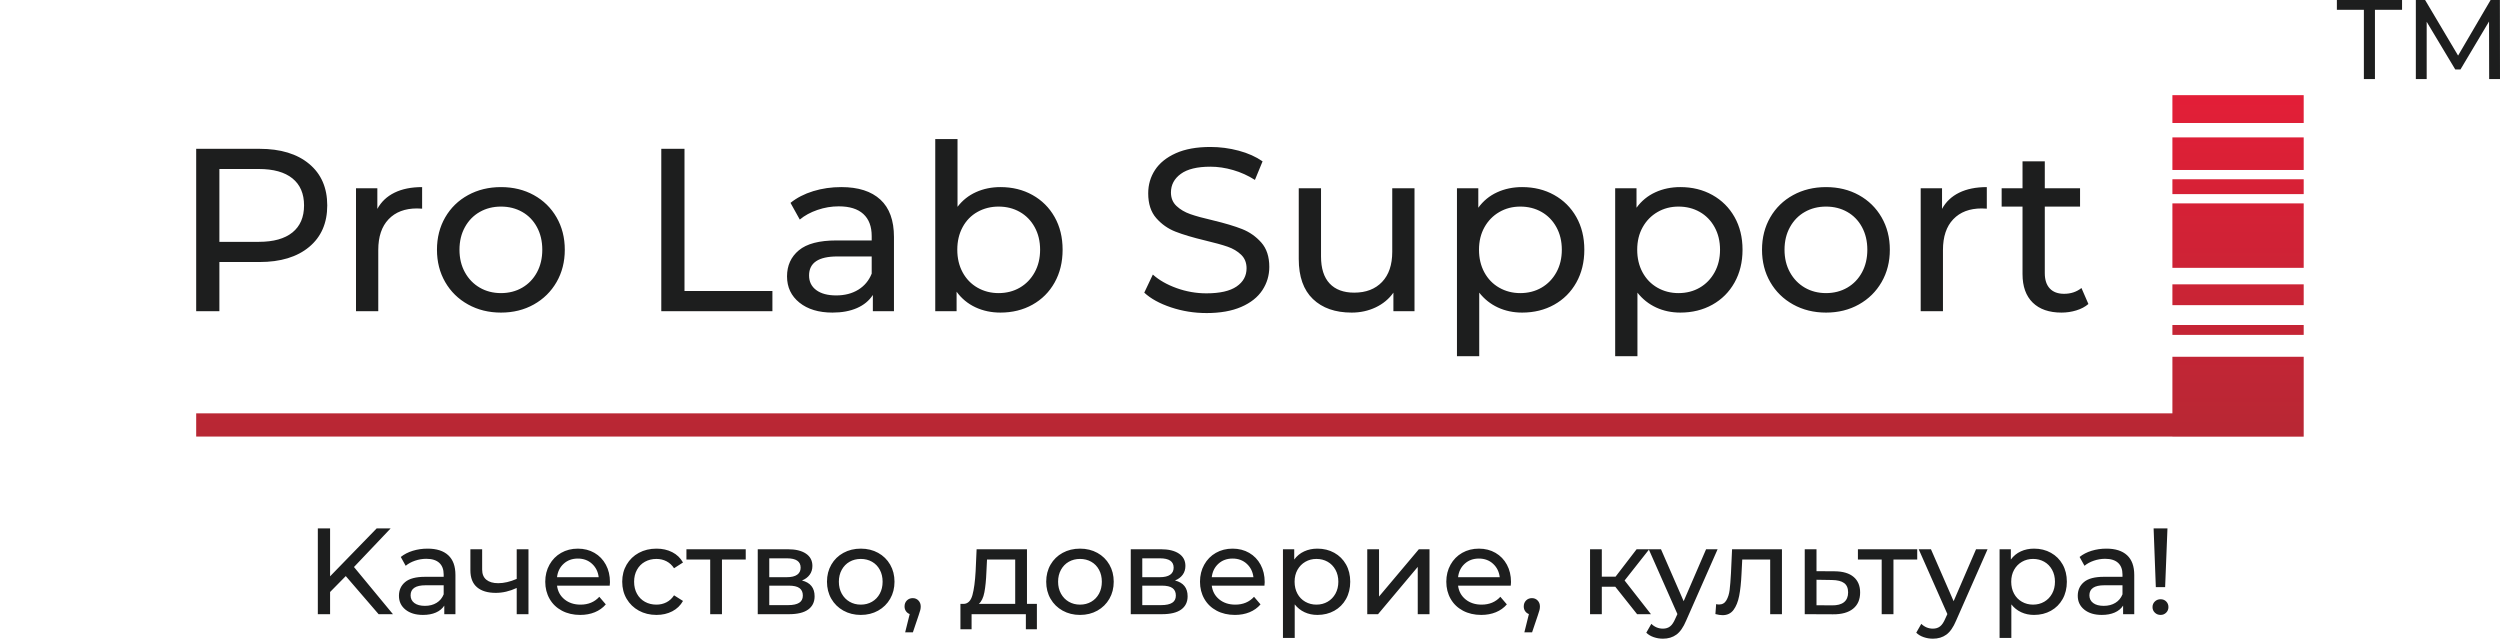 <?xml version="1.0" encoding="UTF-8"?> <svg xmlns="http://www.w3.org/2000/svg" xmlns:xlink="http://www.w3.org/1999/xlink" xmlns:xodm="http://www.corel.com/coreldraw/odm/2003" xml:space="preserve" width="271.289mm" height="69.308mm" version="1.1" style="shape-rendering:geometricPrecision; text-rendering:geometricPrecision; image-rendering:optimizeQuality; fill-rule:evenodd; clip-rule:evenodd" viewBox="0 0 27128.9 6930.76"> <defs> <style type="text/css"> .fil8 {fill:none} .fil7 {fill:#1D1E1E;fill-rule:nonzero} .fil1 {fill:url(#id0);fill-rule:nonzero} .fil5 {fill:url(#id1);fill-rule:nonzero} .fil3 {fill:url(#id2);fill-rule:nonzero} .fil2 {fill:url(#id3);fill-rule:nonzero} .fil4 {fill:url(#id4);fill-rule:nonzero} .fil0 {fill:url(#id5);fill-rule:nonzero} .fil6 {fill:url(#id6);fill-rule:nonzero} </style> <linearGradient id="id0" gradientUnits="userSpaceOnUse" x1="24286.31" y1="918.41" x2="24286.31" y2="4979.21"> <stop offset="0" style="stop-opacity:1; stop-color:#E41E37"></stop> <stop offset="1" style="stop-opacity:1; stop-color:#B52834"></stop> </linearGradient> <linearGradient id="id1" gradientUnits="userSpaceOnUse" xlink:href="#id0" x1="24286.31" y1="932.93" x2="24286.31" y2="4974.21"> </linearGradient> <linearGradient id="id2" gradientUnits="userSpaceOnUse" xlink:href="#id0" x1="24286.31" y1="933.81" x2="24286.31" y2="4978"> </linearGradient> <linearGradient id="id3" gradientUnits="userSpaceOnUse" xlink:href="#id0" x1="24286.31" y1="901.12" x2="24286.31" y2="4984.34"> </linearGradient> <linearGradient id="id4" gradientUnits="userSpaceOnUse" xlink:href="#id0" x1="24286.31" y1="927.32" x2="24286.31" y2="4986.65"> </linearGradient> <linearGradient id="id5" gradientUnits="userSpaceOnUse" xlink:href="#id0" x1="24286.31" y1="931.65" x2="24286.31" y2="4971.01"> </linearGradient> <linearGradient id="id6" gradientUnits="userSpaceOnUse" xlink:href="#id0" x1="13492.29" y1="931.71" x2="13492.29" y2="4967.28"> </linearGradient> </defs> <g id="Слой_x0020_1">  <g id="_2652388736960"> <g> <g> <g> <polygon class="fil0" points="24998.75,2207.07 24998.75,2906.48 23573.91,2906.48 23573.91,2207.07 "></polygon> <polygon class="fil1" points="24998.75,3085.52 24998.75,3311.38 23573.91,3311.38 23573.91,3085.52 "></polygon> <polygon class="fil2" points="24998.75,3526.8 24998.75,3634.03 23573.91,3634.03 23573.91,3526.8 "></polygon> <polygon class="fil3" points="24998.75,1032.63 24998.75,1334.64 23573.91,1334.64 23573.91,1032.63 "></polygon> <polygon class="fil4" points="24998.75,1945.17 24998.75,2106.39 23573.91,2106.39 23573.91,1945.17 "></polygon> <polygon class="fil5" points="24998.75,1490.95 24998.75,1844.49 23573.91,1844.49 23573.91,1490.95 "></polygon> <polygon class="fil6" points="24998.73,3871.53 24998.73,4738.34 23573.95,4738.34 23573.95,4737.33 2128.92,4737.33 2128.92,4485.44 23573.95,4485.44 23573.95,3871.53 "></polygon> <path class="fil7" d="M2816.17 1614.86c228.22,0 407.76,54.5 538.65,163.57 130.97,109.09 196.36,259.32 196.36,450.6 0,191.38 -65.39,341.52 -196.36,450.62 -130.89,109.07 -310.43,163.68 -538.65,163.68l-435.46 0 0 533.62 -251.79 0 0 -1762.09 687.25 0zm-7.61 1009.45c159.44,0 281.11,-34.03 365.02,-101.94 83.89,-68.04 125.9,-165.74 125.9,-293.34 0,-127.47 -42.01,-225.3 -125.9,-293.21 -83.91,-67.94 -205.58,-101.93 -365.02,-101.93l-427.85 0 0 790.42 427.85 0zm1286.32 -357.52c42,-77.11 104.09,-135.92 186.32,-176.14 82.22,-40.31 182.08,-60.41 299.53,-60.41l0 234.03c-13.46,-1.6 -31.85,-2.44 -55.34,-2.44 -130.96,0 -233.78,39.01 -308.36,117.06 -74.69,77.99 -112.11,189.24 -112.11,333.53l0 664.53 -241.64 0 0 -1334.14 231.6 0 0 223.98zm1341.76 1125.29c-132.58,0 -251.69,-29.38 -357.41,-88.12 -105.79,-58.73 -188.37,-139.71 -248.04,-242.96 -59.55,-103.16 -89.34,-220.23 -89.34,-351.11 0,-130.88 29.79,-247.95 89.34,-351.2 59.67,-103.14 142.25,-183.76 248.04,-241.63 105.72,-57.88 224.83,-86.82 357.41,-86.82 132.56,0 251.32,28.94 356.16,86.82 104.95,57.87 187.17,138.49 246.72,241.63 59.56,103.25 89.35,220.32 89.35,351.2 0,130.88 -29.79,247.95 -89.35,351.11 -59.55,103.25 -141.77,184.23 -246.72,242.96 -104.84,58.74 -223.6,88.12 -356.16,88.12zm0 -211.46c85.58,0 162.35,-19.75 230.35,-59.1 67.95,-39.48 121.23,-94.91 159.83,-166.22 38.62,-71.31 57.88,-153.13 57.88,-245.41 0,-92.34 -19.26,-174.1 -57.88,-245.41 -38.6,-71.41 -91.88,-126.34 -159.83,-164.87 -68,-38.62 -144.77,-57.97 -230.35,-57.97 -85.61,0 -162.37,19.35 -230.28,57.97 -68.01,38.53 -121.69,93.46 -161.15,164.87 -39.46,71.31 -59.19,153.07 -59.19,245.41 0,92.28 19.73,174.1 59.19,245.41 39.46,71.31 93.14,126.74 161.15,166.22 67.91,39.35 144.67,59.1 230.28,59.1zm1739.43 -1565.76l251.81 0 0 1543.09 954.01 0 0 219 -1205.82 0 0 -1762.09zm1953.37 415.38c184.64,0 326.05,45.28 424.25,135.95 98.17,90.58 147.22,225.66 147.22,405.22l0 805.54 -229.06 0 0 -176.24c-40.32,62.09 -97.74,109.53 -172.43,142.23 -74.69,32.79 -163.18,49.14 -265.6,49.14 -149.37,0 -268.9,-36.09 -358.7,-108.21 -89.84,-72.17 -134.63,-167.08 -134.63,-284.49 0,-117.45 42.74,-211.88 128.32,-283.19 85.6,-71.31 221.54,-107.02 407.85,-107.02l382.61 0 0 -47.83c0,-103.98 -30.17,-183.76 -90.58,-239.1 -60.41,-55.45 -149.39,-83.08 -266.94,-83.08 -78.82,0 -156.05,12.99 -231.49,39 -75.55,26.03 -139.36,60.79 -191.37,104.49l-100.64 -181.23c68.77,-55.44 150.99,-97.82 246.63,-127.11 95.64,-29.42 197.21,-44.07 304.56,-44.07zm-55.32 1175.53c92.28,0 172.04,-20.55 239.11,-61.62 67.19,-41.16 115.87,-99.49 146.04,-174.96l0 -186.29 -372.55 0c-204.73,0 -307.12,68.77 -307.12,206.42 0,67.08 26.03,119.95 78.04,158.59 51.98,38.61 124.13,57.86 216.48,57.86zm1782.21 -1175.53c129.2,0 245.02,28.46 347.34,85.6 102.43,57.01 182.56,136.7 240.43,239.09 57.9,102.43 86.9,220.72 86.9,354.96 0,134.26 -29,253.02 -86.9,356.18 -57.87,103.27 -138,183.32 -240.43,240.43 -102.32,57.01 -218.14,85.58 -347.34,85.58 -99.04,0 -189.61,-19.35 -271.88,-57.87 -82.23,-38.61 -150.16,-94.9 -203.91,-168.72l0 211.46 -231.58 0 0 -1867.78 241.64 0 0 735.01c53.75,-70.47 120.84,-123.75 201.44,-159.83 80.53,-36.08 168.67,-54.11 264.29,-54.11zm-20.1 1150.38c85.6,0 162.35,-19.75 230.26,-59.1 68.03,-39.48 121.68,-94.91 161.13,-166.22 39.46,-71.31 59.19,-153.13 59.19,-245.41 0,-92.34 -19.73,-174.1 -59.19,-245.41 -39.45,-71.41 -93.1,-126.34 -161.13,-164.87 -67.91,-38.62 -144.66,-57.97 -230.26,-57.97 -83.9,0 -160.29,19.35 -229.17,57.97 -68.75,38.53 -122.41,93.46 -161.01,164.87 -38.62,71.31 -57.99,153.07 -57.99,245.41 0,92.28 19.37,174.1 57.99,245.41 38.6,71.31 92.26,126.74 161.01,166.22 68.88,39.35 145.27,59.1 229.17,59.1zm2255.43 216.46c-132.54,0 -260.5,-20.49 -383.88,-61.65 -123.35,-41.16 -220.23,-94.42 -290.7,-159.79l93.1 -196.37c67.1,60.41 153.15,109.45 258.01,147.22 104.93,37.76 212.72,56.65 323.47,56.65 146.01,0 255.09,-24.83 327.23,-74.23 72.2,-49.52 108.26,-115.37 108.26,-197.67 0,-60.41 -19.73,-109.43 -59.12,-147.23 -39.44,-37.79 -88.12,-66.71 -145.99,-86.83 -57.97,-20.19 -139.7,-42.82 -245.49,-68.01 -132.58,-31.84 -239.59,-63.76 -320.93,-95.65 -81.37,-31.85 -151,-80.98 -208.97,-147.22 -57.88,-66.35 -86.82,-155.69 -86.82,-268.14 0,-93.96 24.71,-178.7 74.24,-254.22 49.52,-75.55 124.67,-135.98 225.3,-181.26 100.7,-45.28 225.76,-67.94 375.13,-67.94 104.02,0 206.43,13.37 307.05,40.21 100.73,26.91 187.13,65.53 259.34,115.89l-83.06 201.33c-73.87,-46.98 -152.8,-82.68 -236.68,-107.01 -83.92,-24.35 -166.1,-36.46 -246.65,-36.46 -142.71,0 -249.61,26 -321.03,78.08 -71.31,51.96 -106.9,119.12 -106.9,201.33 0,60.43 20.09,109.47 60.42,147.23 40.18,37.77 90.18,67.17 149.75,88.12 59.55,20.96 140.56,43.22 242.88,66.71 132.65,31.95 239.18,63.79 319.71,95.64 80.58,31.97 149.77,80.62 207.74,145.99 57.86,65.5 86.81,153.64 86.81,264.41 0,92.25 -25.19,176.63 -75.55,252.92 -50.36,76.37 -126.65,136.8 -229.06,181.22 -102.39,44.54 -228.2,66.73 -377.61,66.73zm2257.97 -1354.27l0 1334.14 -229.04 0 0 -201.31c-48.66,68.77 -112.83,122.02 -192.59,159.79 -79.69,37.76 -166.59,56.65 -260.55,56.65 -177.83,0 -318.01,-49.14 -420.33,-147.31 -102.41,-98.19 -153.62,-242.87 -153.62,-434.14l0 -767.82 241.64 0 0 740.09c0,129.16 31.11,226.99 93.2,293.25 62.11,66.3 151,99.49 266.85,99.49 127.48,0 228.21,-38.64 302.06,-115.87 73.85,-77.24 110.77,-186.29 110.77,-327.25l0 -689.71 241.61 0zm1168.05 -12.57c129.19,0 245.04,28.46 347.35,85.6 102.41,57.01 182.54,136.7 240.41,239.09 57.9,102.43 86.92,220.72 86.92,354.96 0,134.26 -29.02,253.02 -86.92,356.18 -57.87,103.27 -138,183.32 -240.41,240.43 -102.31,57.01 -218.16,85.58 -347.35,85.58 -95.65,0 -183.3,-18.51 -263.06,-55.43 -79.68,-36.9 -147.23,-90.56 -202.66,-161.01l0 689.71 -241.64 0 0 -1822.54 231.58 0 0 211.41c53.76,-73.85 121.68,-129.65 203.89,-167.34 82.28,-37.76 172.86,-56.64 271.89,-56.64zm-20.11 1150.38c85.61,0 162.35,-19.75 230.28,-59.1 68.03,-39.48 121.67,-94.91 161.15,-166.22 39.46,-71.31 59.19,-153.13 59.19,-245.41 0,-92.34 -19.73,-174.1 -59.19,-245.41 -39.48,-71.41 -93.12,-126.34 -161.15,-164.87 -67.93,-38.62 -144.67,-57.97 -230.28,-57.97 -83.88,0 -159.9,19.73 -227.84,59.2 -68.02,39.43 -121.68,94.41 -161.12,164.85 -39.47,70.48 -59.19,151.86 -59.19,244.2 0,92.28 19.35,174.1 57.97,245.41 38.62,71.31 92.24,126.74 161.03,166.22 68.88,39.35 145.27,59.1 229.15,59.1zm1736.92 -1150.38c129.19,0 245.03,28.46 347.33,85.6 102.43,57.01 182.57,136.7 240.45,239.09 57.88,102.43 86.9,220.72 86.9,354.96 0,134.26 -29.02,253.02 -86.9,356.18 -57.88,103.27 -138.02,183.32 -240.45,240.43 -102.3,57.01 -218.14,85.58 -347.33,85.58 -95.63,0 -183.29,-18.51 -263.06,-55.43 -79.66,-36.9 -147.21,-90.56 -202.67,-161.01l0 689.71 -241.65 0 0 -1822.54 231.59 0 0 211.41c53.76,-73.85 121.67,-129.65 203.9,-167.34 82.29,-37.76 172.85,-56.64 271.89,-56.64zm-20.11 1150.38c85.6,0 162.37,-19.75 230.28,-59.1 68.03,-39.48 121.69,-94.91 161.13,-166.22 39.46,-71.31 59.21,-153.13 59.21,-245.41 0,-92.34 -19.75,-174.1 -59.21,-245.41 -39.44,-71.41 -93.1,-126.34 -161.13,-164.87 -67.91,-38.62 -144.68,-57.97 -230.28,-57.97 -83.9,0 -159.9,19.73 -227.82,59.2 -68.04,39.43 -121.7,94.41 -161.15,164.85 -39.46,70.48 -59.19,151.86 -59.19,244.2 0,92.28 19.38,174.1 58,245.41 38.58,71.31 92.24,126.74 161.01,166.22 68.86,39.35 145.25,59.1 229.15,59.1zm1600.98 211.46c-132.56,0 -251.71,-29.38 -357.42,-88.12 -105.77,-58.73 -188.36,-139.71 -248.02,-242.96 -59.56,-103.16 -89.34,-220.23 -89.34,-351.11 0,-130.88 29.78,-247.95 89.34,-351.2 59.66,-103.14 142.25,-183.76 248.02,-241.63 105.71,-57.88 224.86,-86.82 357.42,-86.82 132.57,0 251.33,28.94 356.18,86.82 104.95,57.87 187.14,138.49 246.71,241.63 59.57,103.25 89.36,220.32 89.36,351.2 0,130.88 -29.79,247.95 -89.36,351.11 -59.57,103.25 -141.76,184.23 -246.71,242.96 -104.85,58.74 -223.61,88.12 -356.18,88.12zm0 -211.46c85.58,0 162.37,-19.75 230.38,-59.1 67.93,-39.48 121.18,-94.91 159.81,-166.22 38.64,-71.31 57.87,-153.13 57.87,-245.41 0,-92.34 -19.23,-174.1 -57.87,-245.41 -38.63,-71.41 -91.88,-126.34 -159.81,-164.87 -68.01,-38.62 -144.8,-57.97 -230.38,-57.97 -85.6,0 -162.36,19.35 -230.28,57.97 -68.02,38.53 -121.68,93.46 -161.14,164.87 -39.46,71.31 -59.19,153.07 -59.19,245.41 0,92.28 19.73,174.1 59.19,245.41 39.46,71.31 93.12,126.74 161.14,166.22 67.92,39.35 144.68,59.1 230.28,59.1zm1258.69 -913.83c42,-77.11 104.09,-135.92 186.3,-176.14 82.23,-40.31 182.1,-60.41 299.55,-60.41l0 234.03c-13.46,-1.6 -31.87,-2.44 -55.34,-2.44 -130.98,0 -233.79,39.01 -308.38,117.06 -74.67,77.99 -112.06,189.24 -112.06,333.53l0 664.53 -241.68 0 0 -1334.14 231.61 0 0 223.98zm1588.37 1032.08c-35.24,30.26 -78.82,53.37 -130.86,69.26 -51.96,15.98 -105.69,23.95 -161.15,23.95 -134.16,0 -238.25,-36.09 -312.09,-108.21 -73.85,-72.17 -110.8,-175.4 -110.8,-309.68l0 -732.55 -226.52 0 0 -198.83 226.52 0 0 -291.97 241.68 0 0 291.97 382.66 0 0 198.83 -382.66 0 0 722.49c0,72.15 18.03,127.49 54.11,166.11 36.06,38.63 87.76,57.97 154.85,57.97 73.83,0 136.76,-21.05 188.83,-62.93l75.43 173.59z"></path> </g> <path class="fil7" d="M26066.08 106.65l-294.21 0 0 751.45 -120.13 0 0 -751.45 -292.98 0 0 -106.65 707.32 0 0 106.65zm945.13 751.45l-1.22 -625.18 -310.14 520.98 -56.39 0 -310.14 -517.3 0 621.5 -117.69 0 0 -858.1 100.52 0 357.96 603.13 353.04 -603.13 100.52 0 1.23 858.1 -117.69 0z"></path> </g> <path class="fil7" d="M3752.09 6251.35l-170.21 172.84 0 240.65 -132.98 0 0 -930.69 132.98 0 0 519.86 505.31 -519.86 151.59 0 -397.6 418.82 422.87 511.87 -155.58 0 -356.38 -413.49zm888.28 -297.82c97.52,0 172.21,23.93 224.07,71.8 51.86,47.86 77.79,119.21 77.79,214.06l0 425.45 -121.01 0 0 -93.07c-21.28,32.8 -51.64,57.84 -91.09,75.12 -39.45,17.29 -86.21,25.93 -140.29,25.93 -78.9,0 -142.06,-19.06 -189.49,-57.17 -47.43,-38.11 -71.14,-88.19 -71.14,-150.24 0,-62.05 22.6,-111.9 67.81,-149.58 45.22,-37.67 117.02,-56.5 215.42,-56.5l202.13 0 0 -25.26c0,-54.96 -15.96,-97.06 -47.87,-126.31 -31.92,-29.25 -78.9,-43.88 -140.96,-43.88 -41.66,0 -82.44,6.87 -122.33,20.61 -39.9,13.74 -73.58,32.13 -101.07,55.18l-53.19 -95.73c36.35,-29.25 79.79,-51.63 130.32,-67.14 50.53,-15.51 104.16,-23.27 160.9,-23.27zm-29.25 620.9c48.75,0 90.86,-10.85 126.32,-32.57 35.46,-21.72 61.17,-52.52 77.13,-92.4l0 -98.39 -196.8 0c-108.16,0 -162.23,36.34 -162.23,109.02 0,35.46 13.74,63.38 41.22,83.76 27.48,20.39 65.6,30.58 114.36,30.58zm1123.64 -614.25l0 704.66 -127.65 0 0 -284.52c-76.24,35.45 -152.04,53.18 -227.39,53.18 -87.77,0 -155.59,-20.39 -203.46,-61.16 -47.87,-40.77 -71.8,-101.93 -71.8,-183.48l0 -228.68 127.65 0 0 220.7c0,48.76 15.3,85.54 45.88,110.36 30.58,24.82 73.36,37.23 128.32,37.23 62.06,0 128.99,-15.51 200.8,-46.54l0 -321.75 127.65 0zm884.29 356.32c0,9.75 -0.88,22.6 -2.65,38.56l-571.8 0c7.98,62.04 35.24,111.9 81.78,149.57 46.54,37.67 104.38,56.51 173.53,56.51 84.22,0 152.04,-28.36 203.46,-85.09l70.47 82.43c-31.91,37.23 -71.58,65.59 -119.01,85.09 -47.43,19.5 -100.4,29.25 -158.91,29.25 -74.46,0 -140.51,-15.29 -198.13,-45.87 -57.62,-30.58 -102.17,-73.35 -133.64,-128.3 -31.47,-54.96 -47.21,-117 -47.21,-186.14 0,-68.25 15.29,-129.85 45.88,-184.81 30.58,-54.95 72.69,-97.72 126.33,-128.3 53.63,-30.58 114.13,-45.87 181.51,-45.87 67.37,0 127.43,15.29 180.18,45.87 52.75,30.58 93.97,73.35 123.67,128.3 29.7,54.96 44.54,117.89 44.54,188.8zm-348.39 -255.28c-61.17,0 -112.37,18.62 -153.59,55.85 -41.22,37.22 -65.38,85.98 -72.47,146.25l452.12 0c-7.09,-59.39 -31.25,-107.92 -72.47,-145.59 -41.23,-37.67 -92.42,-56.51 -153.59,-56.51zm853.7 611.6c-71.8,0 -135.85,-15.51 -192.14,-46.53 -56.3,-31.03 -100.4,-73.79 -132.32,-128.3 -31.91,-54.52 -47.87,-116.34 -47.87,-185.48 0,-69.14 15.96,-130.96 47.87,-185.47 31.92,-54.51 76.02,-97.06 132.32,-127.64 56.29,-30.58 120.34,-45.87 192.14,-45.87 63.83,0 120.79,12.85 170.88,38.56 50.09,25.7 88.87,62.93 116.35,111.68l-97.07 62.49c-22.16,-33.68 -49.64,-58.94 -82.45,-75.78 -32.8,-16.85 -69.14,-25.27 -109.04,-25.27 -46.1,0 -87.54,10.2 -124.33,30.58 -36.79,20.39 -65.6,49.42 -86.43,87.09 -20.84,37.67 -31.25,80.88 -31.25,129.63 0,49.64 10.41,93.29 31.25,130.96 20.83,37.67 49.64,66.7 86.43,87.09 36.79,20.38 78.23,30.58 124.33,30.58 39.9,0 76.24,-8.42 109.04,-25.26 32.81,-16.84 60.29,-42.11 82.45,-75.79l97.07 61.16c-27.48,48.75 -66.26,86.2 -116.35,112.35 -50.09,26.15 -107.05,39.22 -170.88,39.22zm968.07 -600.96l-257.97 0 0 592.98 -127.66 0 0 -592.98 -257.97 0 0 -111.68 643.6 0 0 111.68zm610.36 227.36c91.31,23.04 136.97,80.21 136.97,171.51 0,62.05 -23.27,109.91 -69.81,143.59 -46.55,33.68 -115.92,50.52 -208.11,50.52l-339.09 0 0 -704.66 327.12 0c83.33,0 148.49,15.73 195.47,47.2 46.99,31.46 70.48,76 70.48,133.62 0,37.23 -9.97,69.36 -29.92,96.39 -19.94,27.04 -47.65,47.64 -83.11,61.83zm-355.05 -35.9l191.49 0c48.76,0 85.77,-8.87 111.04,-26.59 25.26,-17.73 37.9,-43.44 37.9,-77.12 0,-67.36 -49.65,-101.04 -148.94,-101.04l-191.49 0 0 204.75zm204.79 303.14c53.19,0 93.08,-8.42 119.68,-25.27 26.59,-16.84 39.89,-42.98 39.89,-78.44 0,-36.34 -12.19,-63.37 -36.57,-81.1 -24.38,-17.73 -62.72,-26.59 -115.02,-26.59l-212.77 0 0 211.4 204.79 0zm788.55 106.36c-70.04,0 -132.98,-15.51 -188.83,-46.53 -55.85,-31.03 -99.51,-73.79 -130.98,-128.3 -31.47,-54.52 -47.21,-116.34 -47.21,-185.48 0,-69.14 15.74,-130.96 47.21,-185.47 31.47,-54.51 75.13,-97.06 130.98,-127.64 55.85,-30.58 118.79,-45.87 188.83,-45.87 70.03,0 132.75,15.29 188.16,45.87 55.41,30.58 98.84,73.13 130.32,127.64 31.46,54.51 47.2,116.33 47.2,185.47 0,69.14 -15.74,130.96 -47.2,185.48 -31.48,54.51 -74.91,97.27 -130.32,128.3 -55.41,31.02 -118.13,46.53 -188.16,46.53zm0 -111.68c45.21,0 85.77,-10.42 121.67,-31.25 35.9,-20.83 64.05,-50.08 84.44,-87.75 20.39,-37.67 30.58,-80.88 30.58,-129.63 0,-48.75 -10.19,-91.96 -30.58,-129.63 -20.39,-37.67 -48.54,-66.7 -84.44,-87.09 -35.9,-20.38 -76.46,-30.58 -121.67,-30.58 -45.22,0 -85.77,10.2 -121.68,30.58 -35.9,20.39 -64.27,49.42 -85.1,87.09 -20.83,37.67 -31.25,80.88 -31.25,129.63 0,48.75 10.42,91.96 31.25,129.63 20.83,37.67 49.2,66.92 85.1,87.75 35.91,20.83 76.46,31.25 121.68,31.25zm563.82 -70.47c24.82,0 45.43,8.64 61.83,25.93 16.4,17.28 24.6,38.78 24.6,64.48 0,13.3 -1.55,26.15 -4.65,38.56 -3.11,12.41 -9.09,31.46 -17.96,57.17l-62.5 184.81 -83.77 0 49.2 -198.11c-16.84,-6.2 -30.36,-16.62 -40.56,-31.24 -10.19,-14.63 -15.29,-31.69 -15.29,-51.19 0,-26.59 8.42,-48.3 25.27,-65.15 16.84,-16.84 38.12,-25.26 63.83,-25.26zm1347.04 62.49l0 275.22 -119.68 0 0 -163.54 -589.08 0 0 163.54 -121.01 0 0 -275.22 37.24 0c45.21,-2.66 76.23,-34.57 93.08,-95.73 16.84,-61.16 28.37,-147.58 34.57,-259.26l10.64 -237.99 546.53 0 0 592.98 107.71 0zm-547.86 -345.68c-3.55,88.63 -10.86,161.98 -21.94,220.04 -11.08,58.06 -31.25,99.94 -60.5,125.64l394.94 0 0 -481.3 -305.85 0 -6.65 135.62zm1015.94 465.34c-70.04,0 -132.98,-15.51 -188.83,-46.53 -55.85,-31.03 -99.51,-73.79 -130.98,-128.3 -31.47,-54.52 -47.2,-116.34 -47.2,-185.48 0,-69.14 15.73,-130.96 47.2,-185.47 31.47,-54.51 75.13,-97.06 130.98,-127.64 55.85,-30.58 118.79,-45.87 188.83,-45.87 70.03,0 132.75,15.29 188.16,45.87 55.41,30.58 98.85,73.13 130.32,127.64 31.47,54.51 47.2,116.33 47.2,185.47 0,69.14 -15.73,130.96 -47.2,185.48 -31.47,54.51 -74.91,97.27 -130.32,128.3 -55.41,31.02 -118.13,46.53 -188.16,46.53zm0 -111.68c45.21,0 85.77,-10.42 121.67,-31.25 35.91,-20.83 64.05,-50.08 84.44,-87.75 20.39,-37.67 30.59,-80.88 30.59,-129.63 0,-48.75 -10.2,-91.96 -30.59,-129.63 -20.39,-37.67 -48.53,-66.7 -84.44,-87.09 -35.9,-20.38 -76.46,-30.58 -121.67,-30.58 -45.21,0 -85.77,10.2 -121.67,30.58 -35.91,20.39 -64.28,49.42 -85.11,87.09 -20.83,37.67 -31.25,80.88 -31.25,129.63 0,48.75 10.42,91.96 31.25,129.63 20.83,37.67 49.2,66.92 85.11,87.75 35.9,20.83 76.46,31.25 121.67,31.25zm1030.56 -261.92c91.31,23.04 136.97,80.21 136.97,171.51 0,62.05 -23.27,109.91 -69.81,143.59 -46.55,33.68 -115.91,50.52 -208.11,50.52l-339.09 0 0 -704.66 327.12 0c83.33,0 148.49,15.73 195.48,47.2 46.98,31.46 70.47,76 70.47,133.62 0,37.23 -9.97,69.36 -29.92,96.39 -19.94,27.04 -47.65,47.64 -83.11,61.83zm-355.04 -35.9l191.48 0c48.76,0 85.77,-8.87 111.04,-26.59 25.26,-17.73 37.9,-43.44 37.9,-77.12 0,-67.36 -49.65,-101.04 -148.94,-101.04l-191.48 0 0 204.75zm204.78 303.14c53.19,0 93.08,-8.42 119.68,-25.27 26.59,-16.84 39.89,-42.98 39.89,-78.44 0,-36.34 -12.19,-63.37 -36.57,-81.1 -24.37,-17.73 -62.72,-26.59 -115.02,-26.59l-212.76 0 0 211.4 204.78 0zm1123.65 -249.96c0,9.75 -0.89,22.6 -2.66,38.56l-571.8 0c7.98,62.04 35.24,111.9 81.78,149.57 46.54,37.67 104.39,56.51 173.54,56.51 84.21,0 152.03,-28.36 203.45,-85.09l70.47 82.43c-31.91,37.23 -71.58,65.59 -119.01,85.09 -47.43,19.5 -100.39,29.25 -158.9,29.25 -74.47,0 -140.52,-15.29 -198.14,-45.87 -57.62,-30.58 -102.17,-73.35 -133.64,-128.3 -31.47,-54.96 -47.2,-117 -47.2,-186.14 0,-68.25 15.29,-129.85 45.87,-184.81 30.59,-54.95 72.69,-97.72 126.33,-128.3 53.63,-30.58 114.14,-45.87 181.51,-45.87 67.37,0 127.44,15.29 180.18,45.87 52.75,30.58 93.97,73.35 123.67,128.3 29.7,54.96 44.55,117.89 44.55,188.8zm-348.4 -255.28c-61.17,0 -112.36,18.62 -153.59,55.85 -41.22,37.22 -65.38,85.98 -72.47,146.25l452.12 0c-7.09,-59.39 -31.25,-107.92 -72.47,-145.59 -41.22,-37.67 -92.42,-56.51 -153.59,-56.51zm920.19 -107.69c68.27,0 129.43,15.07 183.51,45.21 54.08,30.13 96.41,72.23 126.99,126.3 30.59,54.07 45.88,116.56 45.88,187.47 0,70.91 -15.29,133.62 -45.88,188.13 -30.58,54.52 -72.91,96.84 -126.99,126.98 -54.08,30.13 -115.24,45.2 -183.51,45.2 -50.53,0 -96.85,-9.75 -138.96,-29.25 -42.1,-19.5 -77.79,-47.86 -107.04,-85.09l0 364.3 -127.66 0 0 -962.6 122.34 0 0 111.68c28.37,-39 64.27,-68.47 107.71,-88.41 43.44,-19.95 91.31,-29.92 143.61,-29.92zm-10.63 607.61c45.21,0 85.77,-10.42 121.67,-31.25 35.9,-20.83 64.27,-50.08 85.11,-87.75 20.83,-37.67 31.24,-80.88 31.24,-129.63 0,-48.75 -10.41,-91.96 -31.24,-129.63 -20.84,-37.67 -49.21,-66.7 -85.11,-87.09 -35.9,-20.38 -76.46,-30.58 -121.67,-30.58 -44.33,0 -84.44,10.42 -120.35,31.25 -35.9,20.83 -64.27,49.86 -85.1,87.08 -20.83,37.23 -31.25,80.22 -31.25,128.97 0,48.75 10.19,91.96 30.58,129.63 20.39,37.67 48.76,66.92 85.11,87.75 36.34,20.83 76.68,31.25 121.01,31.25zm551.85 -600.96l127.66 0 0 513.21 432.17 -513.21 115.69 0 0 704.66 -127.66 0 0 -513.21 -430.84 513.21 -117.02 0 0 -704.66zm1559.81 356.32c0,9.75 -0.89,22.6 -2.66,38.56l-571.8 0c7.98,62.04 35.24,111.9 81.78,149.57 46.54,37.67 104.39,56.51 173.54,56.51 84.21,0 152.03,-28.36 203.45,-85.09l70.48 82.43c-31.92,37.23 -71.59,65.59 -119.02,85.09 -47.43,19.5 -100.39,29.25 -158.9,29.25 -74.47,0 -140.52,-15.29 -198.14,-45.87 -57.62,-30.58 -102.17,-73.35 -133.64,-128.3 -31.47,-54.96 -47.2,-117 -47.2,-186.14 0,-68.25 15.29,-129.85 45.87,-184.81 30.59,-54.95 72.7,-97.72 126.33,-128.3 53.63,-30.58 114.14,-45.87 181.51,-45.87 67.38,0 127.44,15.29 180.18,45.87 52.75,30.58 93.97,73.35 123.67,128.3 29.7,54.96 44.55,117.89 44.55,188.8zm-348.4 -255.28c-61.17,0 -112.36,18.62 -153.59,55.85 -41.22,37.22 -65.38,85.98 -72.47,146.25l452.12 0c-7.09,-59.39 -31.25,-107.92 -72.47,-145.59 -41.22,-37.67 -92.42,-56.51 -153.59,-56.51zm575.79 429.45c24.82,0 45.43,8.64 61.83,25.93 16.4,17.28 24.6,38.78 24.6,64.48 0,13.3 -1.55,26.15 -4.65,38.56 -3.11,12.41 -9.09,31.46 -17.95,57.17l-62.5 184.81 -83.78 0 49.2 -198.11c-16.84,-6.2 -30.36,-16.62 -40.55,-31.24 -10.2,-14.63 -15.3,-31.69 -15.3,-51.19 0,-26.59 8.43,-48.3 25.27,-65.15 16.84,-16.84 38.12,-25.26 63.83,-25.26zm904.23 -123.65l-146.27 0 0 297.82 -127.66 0 0 -704.66 127.66 0 0 297.82 148.93 0 228.72 -297.82 136.97 0 -267.28 339.04 285.89 365.62 -150.26 0 -236.7 -297.82zm1110.35 -406.84l-341.75 775.13c-30.13,71.8 -65.37,122.32 -105.71,151.57 -40.34,29.25 -88.87,43.88 -145.61,43.88 -34.57,0 -68.04,-5.54 -100.4,-16.63 -32.35,-11.07 -59.17,-27.25 -80.45,-48.52l54.52 -95.73c36.35,34.57 78.46,51.85 126.33,51.85 31.03,0 56.96,-8.2 77.79,-24.6 20.83,-16.39 39.67,-44.54 56.52,-84.42l22.6 -49.2 -311.16 -703.33 132.97 0 246.01 563.73 243.35 -563.73 124.99 0zm698.13 0l0 704.66 -127.66 0 0 -592.98 -303.19 0 -7.97 156.89c-4.44,94.84 -12.86,173.95 -25.27,237.32 -12.41,63.38 -32.8,114.13 -61.17,152.24 -28.37,38.11 -67.82,57.17 -118.35,57.17 -23.05,0 -49.2,-3.99 -78.45,-11.97l7.98 -107.69c11.52,2.66 22.16,3.99 31.91,3.99 35.46,0 62.06,-15.51 79.79,-46.54 17.73,-31.02 29.25,-67.8 34.57,-110.35 5.32,-42.54 10.19,-103.26 14.63,-182.15l11.97 -260.59 541.21 0zm573.13 239.32c89.53,0.89 157.79,21.27 204.78,61.16 46.98,39.89 70.48,96.17 70.48,168.85 0,76.23 -25.49,134.95 -76.46,176.17 -50.98,41.21 -123.89,61.38 -218.75,60.49l-305.85 -1.33 0 -704.66 127.66 0 0 237.99 198.14 1.33zm-30.59 369.62c57.62,0.88 101.28,-10.64 130.98,-34.57 29.7,-23.93 44.55,-59.39 44.55,-106.37 0,-46.09 -14.41,-79.77 -43.22,-101.04 -28.81,-21.28 -72.91,-32.36 -132.31,-33.24l-167.55 -2.66 0 276.55 167.55 1.33zm925.52 -497.26l-257.98 0 0 592.98 -127.66 0 0 -592.98 -257.97 0 0 -111.68 643.61 0 0 111.68zm763.28 -111.68l-341.75 775.13c-30.14,71.8 -65.38,122.32 -105.72,151.57 -40.33,29.25 -88.87,43.88 -145.61,43.88 -34.57,0 -68.03,-5.54 -100.39,-16.63 -32.36,-11.07 -59.18,-27.25 -80.45,-48.52l54.52 -95.73c36.34,34.57 78.45,51.85 126.32,51.85 31.03,0 56.96,-8.2 77.79,-24.6 20.84,-16.39 39.68,-44.54 56.52,-84.42l22.61 -49.2 -311.17 -703.33 132.98 0 246 563.73 243.35 -563.73 125 0zm503.98 -6.65c68.26,0 129.43,15.07 183.5,45.21 54.08,30.13 96.41,72.23 127,126.3 30.58,54.07 45.87,116.56 45.87,187.47 0,70.91 -15.29,133.62 -45.87,188.13 -30.59,54.52 -72.92,96.84 -127,126.98 -54.07,30.13 -115.24,45.2 -183.5,45.2 -50.53,0 -96.86,-9.75 -138.96,-29.25 -42.11,-19.5 -77.79,-47.86 -107.05,-85.09l0 364.3 -127.66 0 0 -962.6 122.34 0 0 111.68c28.37,-39 64.27,-68.47 107.71,-88.41 43.44,-19.95 91.31,-29.92 143.62,-29.92zm-10.64 607.61c45.21,0 85.77,-10.42 121.67,-31.25 35.91,-20.83 64.27,-50.08 85.11,-87.75 20.83,-37.67 31.25,-80.88 31.25,-129.63 0,-48.75 -10.42,-91.96 -31.25,-129.63 -20.84,-37.67 -49.2,-66.7 -85.11,-87.09 -35.9,-20.38 -76.46,-30.58 -121.67,-30.58 -44.33,0 -84.44,10.42 -120.34,31.25 -35.91,20.83 -64.28,49.86 -85.11,87.08 -20.83,37.23 -31.25,80.22 -31.25,128.97 0,48.75 10.2,91.96 30.59,129.63 20.38,37.67 48.75,66.92 85.1,87.75 36.35,20.83 76.68,31.25 121.01,31.25zm796.53 -607.61c97.51,0 172.2,23.93 224.06,71.8 51.86,47.86 77.79,119.21 77.79,214.06l0 425.45 -121.01 0 0 -93.07c-21.27,32.8 -51.63,57.84 -91.08,75.12 -39.45,17.29 -86.22,25.93 -140.3,25.93 -78.89,0 -142.06,-19.06 -189.49,-57.17 -47.42,-38.11 -71.14,-88.19 -71.14,-150.24 0,-62.05 22.61,-111.9 67.82,-149.58 45.21,-37.67 117.02,-56.5 215.42,-56.5l202.12 0 0 -25.26c0,-54.96 -15.95,-97.06 -47.87,-126.31 -31.91,-29.25 -78.9,-43.88 -140.95,-43.88 -41.67,0 -82.45,6.87 -122.34,20.61 -39.89,13.74 -73.58,32.13 -101.06,55.18l-53.19 -95.73c36.34,-29.25 79.78,-51.63 130.31,-67.14 50.54,-15.51 104.17,-23.27 160.91,-23.27zm-29.26 620.9c48.76,0 90.87,-10.85 126.33,-32.57 35.46,-21.72 61.17,-52.52 77.12,-92.4l0 -98.39 -196.8 0c-108.15,0 -162.23,36.34 -162.23,109.02 0,35.46 13.74,63.38 41.22,83.76 27.48,20.39 65.6,30.58 114.36,30.58zm541.21 -840.28l150.27 0 -25.27 636.86 -101.06 0 -23.94 -636.86zm75.8 938.67c-24.82,0 -45.66,-8.2 -62.5,-24.6 -16.84,-16.39 -25.26,-36.56 -25.26,-60.49 0,-23.93 8.42,-44.1 25.26,-60.5 16.84,-16.39 37.68,-24.59 62.5,-24.59 24.82,0 45.21,8.2 61.17,24.59 15.96,16.4 23.93,36.57 23.93,60.5 0,23.93 -8.19,44.1 -24.6,60.49 -16.4,16.4 -36.57,24.6 -60.5,24.6z"></path> </g> <rect class="fil8" x="24998.75" width="2128.92" height="6664.84"></rect> <rect class="fil8" width="2128.92" height="6664.84"></rect> </g> </g> </svg> 